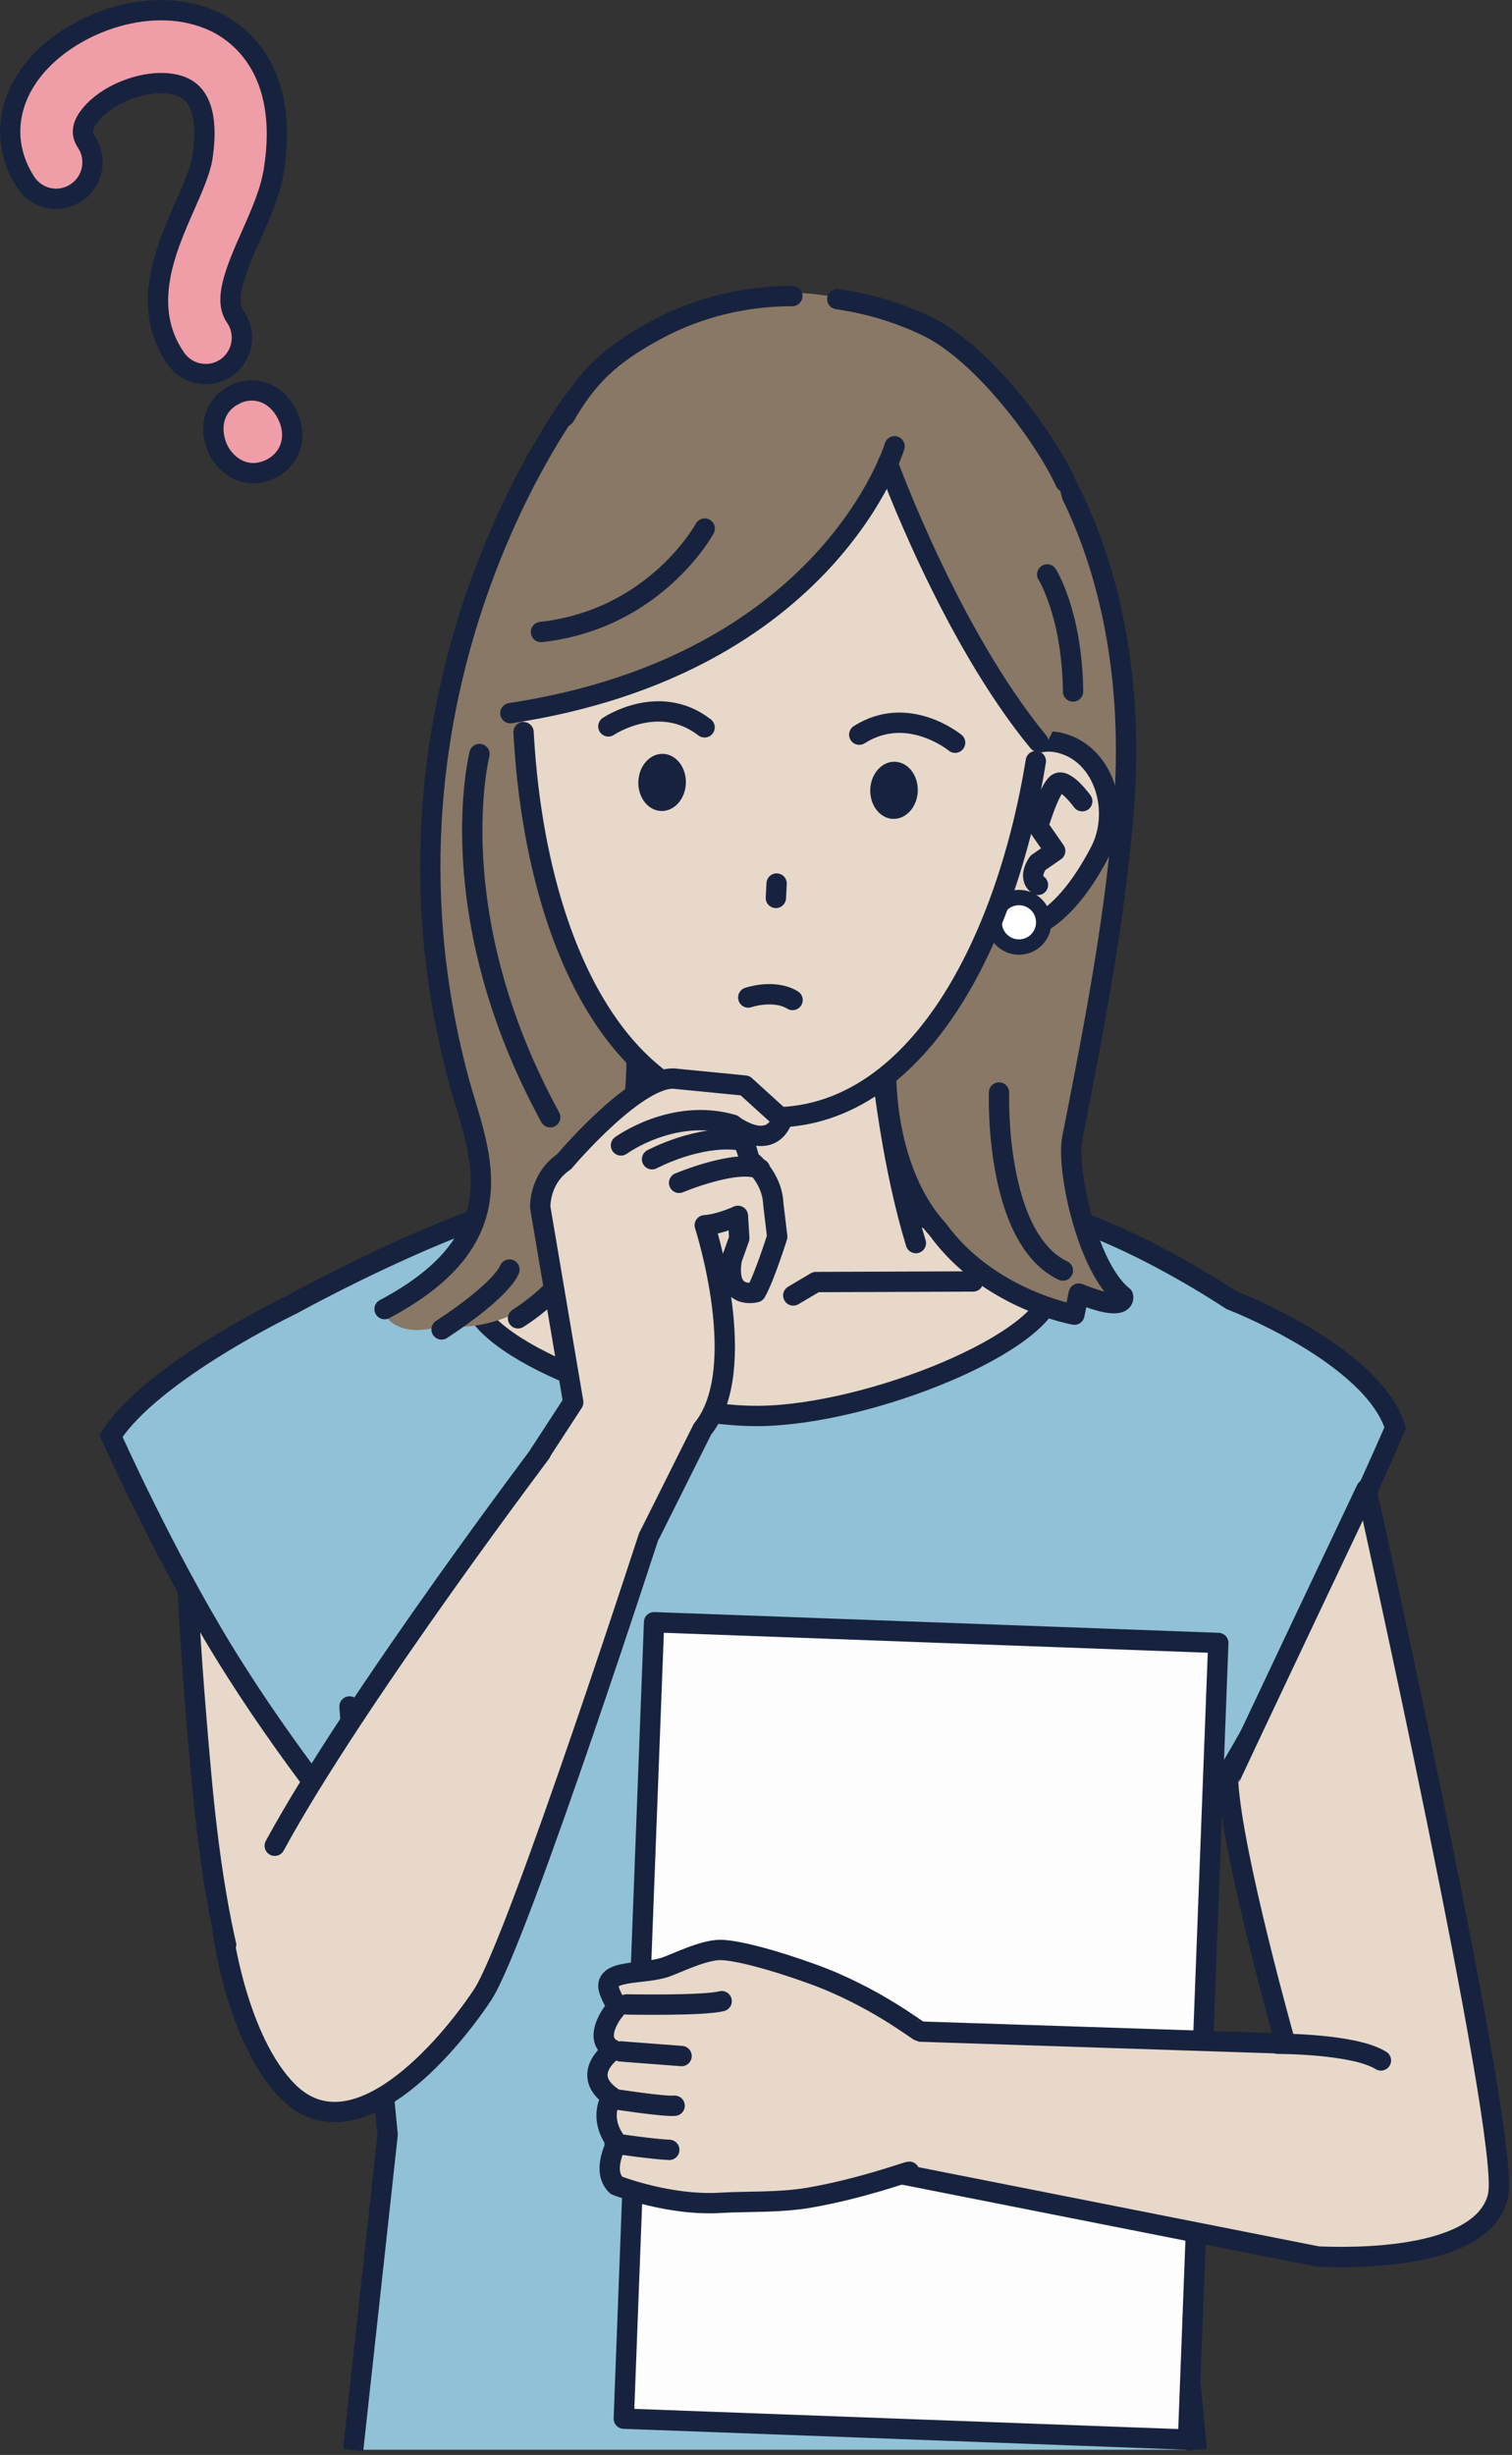 <svg width="143" height="232" viewBox="0 0 143 232" fill="none" xmlns="http://www.w3.org/2000/svg">
<rect x="0" y="0" width="143" height="232" fill="#333333" stroke="none"/>
<g clip-path="url(#clip0_1468_45127)">
<path d="M37.855 161.826C39.868 178.127 44.636 199.958 30.095 198.163C24.546 197.474 20.757 186.939 19.034 167.792C16.224 136.66 17.457 129.225 22.951 128.246C36.912 125.744 35.842 145.526 37.855 161.826Z" fill="#E7D8C9" stroke="#17233E" stroke-width="1.922" stroke-linecap="round" stroke-linejoin="round"/>
<path d="M33.959 173.939L36.66 201.698L33.397 231.507H113.195L110.185 200.846L112.107 173.068C114.065 171.074 118.072 165.362 124.255 151.908C131.163 136.913 131.961 134.919 131.961 134.919C129.767 127.956 116.422 122.843 116.422 122.843C116.422 122.843 109.949 118.491 103.204 115.862C96.169 113.124 88.826 112.109 87.81 111.928C84.293 111.257 60.413 110.767 56.895 111.746C56.043 111.982 49.171 113.541 43.043 115.971C35.137 119.108 27.685 123.242 27.685 123.242C27.685 123.242 14.467 129.552 10.496 135.699C10.496 135.699 15.464 146.831 21.176 156.133C27.195 165.942 33.959 173.975 33.959 173.975V173.939Z" fill="#91C1D6"/>
<path d="M113.195 231.507L110.185 200.846L112.107 173.068C114.065 171.074 118.072 165.362 124.255 151.908C131.163 136.913 131.961 134.919 131.961 134.919C129.767 127.956 116.422 122.843 116.422 122.843C116.422 122.843 109.949 118.491 103.204 115.862C96.169 113.124 88.826 112.109 87.81 111.928C84.293 111.257 60.413 110.767 56.895 111.746C56.043 111.982 49.171 113.541 43.043 115.971C35.137 119.108 27.685 123.242 27.685 123.242C27.685 123.242 14.467 129.552 10.496 135.699C10.496 135.699 15.464 146.831 21.176 156.133C27.195 165.942 33.959 173.975 33.959 173.975L36.66 201.735L33.397 231.543" stroke="#17233E" stroke-width="1.922" stroke-miterlimit="10"/>
<path d="M33.055 161.264C33.055 161.264 33.961 173.594 34.197 174.646" stroke="#17233E" stroke-width="1.922" stroke-linecap="round" stroke-linejoin="round"/>
<path d="M113.273 159.415C113.273 159.415 113.854 169.315 111.805 173.521" stroke="#17233E" stroke-width="1.922" stroke-linecap="round" stroke-linejoin="round"/>
<path d="M99.493 121.665C99.511 126.723 82.141 133.777 71.661 133.813C61.181 133.849 44.663 127.412 44.645 122.354C44.626 117.295 61.217 113.36 71.697 113.324C82.177 113.288 99.475 116.606 99.493 121.683V121.665Z" fill="#E7D8C9" stroke="#17233E" stroke-width="1.922" stroke-linecap="round" stroke-linejoin="round"/>
<path d="M60.959 92.218C60.832 99.489 60.089 109.154 57.496 117.603L86.634 117.476C84.096 109.48 83.207 99.58 82.917 92.128L60.959 92.218Z" fill="#E7D8C9"/>
<path d="M60.869 95.573C60.56 103.007 59.617 110.459 57.496 117.603" stroke="#17233E" stroke-width="1.922" stroke-linecap="round" stroke-linejoin="round"/>
<path d="M86.619 117.476C84.57 110.804 83.319 102.01 82.848 95.065" stroke="#17233E" stroke-width="1.922" stroke-linecap="round" stroke-linejoin="round"/>
<path d="M50.547 121.284L65.415 121.211L67.573 122.462" stroke="#17233E" stroke-width="1.922" stroke-linecap="round" stroke-linejoin="round"/>
<path d="M92.035 121.102L77.167 121.157L75.027 122.426" stroke="#17233E" stroke-width="1.922" stroke-linecap="round" stroke-linejoin="round"/>
<path d="M54.271 83.279L48.269 47.397C48.269 47.397 40.727 60.125 39.802 79.29C39.33 89.1 43.954 100.759 45.205 112.925C45.513 115.899 41.252 121.81 36.121 123.695C36.121 123.695 36.955 126.741 41.778 125.309C41.778 125.309 48.233 126.524 53.618 120.341C60.944 113.723 64.28 95.845 54.271 83.298V83.279Z" fill="#897865"/>
<path d="M92.382 79.218L98.111 41.468C98.111 41.468 108.12 53.253 106.271 76.571C105.491 86.362 103.787 95.573 101.411 107.576C100.831 110.513 102.862 119.869 106.216 122.499C106.216 122.499 106.688 124.13 102.028 122.245L101.611 124.239C101.611 124.239 93.469 122.807 88.665 116.152C81.992 108.882 81.249 90.822 92.4 79.254L92.382 79.218Z" fill="#897865" stroke="#17233E" stroke-width="1.922" stroke-linecap="round" stroke-linejoin="round"/>
<path d="M93.381 75.864C91.912 79.671 88.884 86.253 92.528 87.649C96.173 89.064 100.216 87.794 104.042 80.487C105.928 76.879 104.604 71.838 100.942 70.424C97.297 69.01 94.831 72.038 93.362 75.845L93.381 75.864Z" fill="#E7D8C9" stroke="#17233E" stroke-width="1.922" stroke-linecap="round" stroke-linejoin="round"/>
<path d="M96.37 89.499C97.662 89.499 98.709 88.451 98.709 87.16C98.709 85.868 97.662 84.821 96.37 84.821C95.079 84.821 94.031 85.868 94.031 87.16C94.031 88.451 95.079 89.499 96.37 89.499Z" fill="white" stroke="#17233E" stroke-width="1.451" stroke-linecap="round" stroke-linejoin="round"/>
<path d="M102.355 75.719C102.355 75.719 100.85 73.633 100.07 73.996C99.29 74.359 98.184 78.094 98.184 78.094L99.798 80.415L98.166 81.539C98.166 81.539 97.151 82.881 98.166 83.624" stroke="#17233E" stroke-width="1.922" stroke-linecap="round" stroke-linejoin="round"/>
<path d="M99.001 60.47C98.621 81.793 89.192 106.651 72.021 105.563C54.615 104.476 47.725 79.871 49.737 56.789C51.387 37.751 63.826 28.848 76.79 29.899C89.591 30.951 99.346 42.011 99.001 60.452V60.47Z" fill="#E7D8C9"/>
<path d="M97.964 71.929C95.063 89.752 86.178 106.452 72.017 105.563C57.729 104.675 50.531 87.921 49.516 69.191" stroke="#17233E" stroke-width="1.922" stroke-linecap="round" stroke-linejoin="round"/>
<path d="M86.8 74.763C86.851 73.271 85.886 72.028 84.645 71.986C83.404 71.944 82.357 73.119 82.306 74.61C82.256 76.102 83.221 77.344 84.462 77.386C85.703 77.428 86.75 76.254 86.8 74.763Z" fill="#17233E"/>
<path d="M64.867 74.018C64.917 72.526 63.952 71.283 62.711 71.241C61.47 71.199 60.423 72.374 60.373 73.865C60.322 75.357 61.287 76.6 62.528 76.642C63.769 76.684 64.816 75.509 64.867 74.018Z" fill="#17233E"/>
<path d="M57.535 68.647C57.535 68.647 62.322 65.401 66.637 68.738" stroke="#17233E" stroke-width="1.922" stroke-linecap="round" stroke-linejoin="round"/>
<path d="M90.332 70.188C90.332 70.188 85.871 66.507 81.266 69.427" stroke="#17233E" stroke-width="1.922" stroke-linecap="round" stroke-linejoin="round"/>
<path d="M73.451 83.497L73.379 84.857" stroke="#17233E" stroke-width="1.922" stroke-linecap="round" stroke-linejoin="round"/>
<path d="M70.769 94.267C70.769 94.267 73.181 93.433 74.958 94.503" stroke="#17233E" stroke-width="1.922" stroke-linecap="round" stroke-linejoin="round"/>
<path d="M87.648 30.824C103.767 38.458 102.425 58.584 100.231 67.16C99.579 69.699 98.364 71.113 98.364 71.113C92.253 63.842 89.443 57.133 84.021 42.809C81.302 51.875 68.972 63.135 48.918 67.287C48.918 67.287 39.2 46.98 62.154 31.132C69.48 26.074 79.597 26.998 87.648 30.824Z" fill="#897865"/>
<path d="M99.039 54.287C99.039 54.287 101.396 57.986 101.487 65.347" stroke="#17233E" stroke-width="1.922" stroke-linecap="round" stroke-linejoin="round"/>
<path d="M84.606 42.175C84.606 42.175 78.441 62.809 48.27 67.396" stroke="#17233E" stroke-width="1.922" stroke-linecap="round" stroke-linejoin="round"/>
<path d="M66.649 49.953C66.649 49.953 62.007 58.529 51.164 59.726" stroke="#17233E" stroke-width="1.922" stroke-linecap="round" stroke-linejoin="round"/>
<path d="M79.188 28.267C82.107 28.684 84.972 29.537 87.655 30.824C92.877 33.308 98.788 41.232 100.764 45.565" stroke="#17233E" stroke-width="1.922" stroke-linecap="round" stroke-linejoin="round"/>
<path d="M53.395 39.364C55.534 35.683 57.547 33.598 62.152 31.132C66.105 29.011 70.511 27.977 74.935 27.977" stroke="#17233E" stroke-width="1.922" stroke-linecap="round" stroke-linejoin="round"/>
<path d="M45.348 71.258C45.348 71.258 41.504 86.307 52.039 105.582" stroke="#17233E" stroke-width="1.922" stroke-linecap="round" stroke-linejoin="round"/>
<path d="M54.467 37.587C54.467 37.587 33.434 64.785 43.352 101.955C45.147 108.682 49.444 116.787 36.371 123.713" stroke="#17233E" stroke-width="1.922" stroke-linecap="round" stroke-linejoin="round"/>
<path d="M60.198 100.36C60.198 100.36 60.597 117.204 48.992 124.584" stroke="#17233E" stroke-width="1.922" stroke-linecap="round" stroke-linejoin="round"/>
<path d="M48.18 119.978C48.18 119.978 47.673 121.755 41.762 125.635" stroke="#17233E" stroke-width="1.922" stroke-linecap="round" stroke-linejoin="round"/>
<path d="M83.965 43.788C83.965 43.788 89.821 59.944 98.198 70.098" stroke="#17233E" stroke-width="1.922" stroke-linecap="round" stroke-linejoin="round"/>
<path d="M94.484 103.243C94.484 103.243 94.013 116.95 100.522 120.069" stroke="#17233E" stroke-width="1.922" stroke-linecap="round" stroke-linejoin="round"/>
<path d="M58.996 228.57L112.358 230.546L115.223 155.263L61.861 153.305L58.996 228.57Z" fill="#FDFDFE" stroke="#17233E" stroke-width="1.922" stroke-linecap="round" stroke-linejoin="round"/>
<path d="M141.717 207.355C140.592 212.976 130.348 213.484 124.654 213.248L84.547 205.325C84.547 205.325 84.855 198.471 85.562 191.943L121.572 193.122C121.572 193.122 116.568 175.443 116.151 168.408C116.151 168.281 129.224 140.739 129.224 140.739C129.224 140.739 142.823 201.735 141.698 207.355H141.717Z" fill="#E7D8C9" stroke="#17233E" stroke-width="1.922" stroke-linecap="round" stroke-linejoin="round"/>
<path d="M130.604 194.718C128.047 193.122 120.867 193.14 120.867 193.14" stroke="#17233E" stroke-width="1.922" stroke-linecap="round" stroke-linejoin="round"/>
<path d="M68.138 184.274C66.506 184.274 64.022 185.525 62.971 185.887C60.831 186.649 56.842 186.032 57.64 188.172C58.275 189.858 58.619 189.441 58.619 189.441C57.749 190.185 56.044 192.796 58.003 193.72C58.003 193.72 54.721 195.969 57.858 198.163C57.858 198.163 56.48 200.085 58.347 202.514C58.347 202.514 56.842 205.125 58.293 206.521C58.293 206.521 63.261 208.48 68.174 208.171C70.55 208.026 73.65 208.171 76.461 207.7C81.429 206.848 85.799 205.234 85.998 205.234L86.923 191.943C86.796 191.962 82.607 188.643 76.823 186.558C72.979 185.162 69.607 184.292 68.102 184.274H68.138Z" fill="#E7D8C9"/>
<path d="M86.959 191.943C86.832 191.962 82.644 188.643 76.86 186.558C73.016 185.162 69.643 184.292 68.138 184.274C66.506 184.274 64.022 185.525 62.971 185.887C60.831 186.649 56.842 186.032 57.64 188.172C58.275 189.858 58.619 189.441 58.619 189.441C57.749 190.185 56.044 192.796 58.003 193.72C58.003 193.72 54.721 195.969 57.858 198.163C57.858 198.163 56.48 200.085 58.347 202.514C58.347 202.514 56.842 205.125 58.293 206.521C58.293 206.521 63.261 208.48 68.174 208.171C70.55 208.026 73.65 208.171 76.461 207.7C81.429 206.848 85.799 205.234 85.998 205.234" stroke="#17233E" stroke-width="1.922" stroke-linecap="round" stroke-linejoin="round"/>
<path d="M57.785 198.326C57.785 198.326 62.826 199.106 63.805 198.997" stroke="#17233E" stroke-width="1.922" stroke-linecap="round" stroke-linejoin="round"/>
<path d="M58.129 202.569C58.129 202.569 61.791 203.113 63.297 203.167" stroke="#17233E" stroke-width="1.922" stroke-linecap="round" stroke-linejoin="round"/>
<path d="M59.277 189.423C59.277 189.423 66.476 189.568 68.253 189.115" stroke="#17233E" stroke-width="1.922" stroke-linecap="round" stroke-linejoin="round"/>
<path d="M64.46 194.301L58.73 193.865" stroke="#17233E" stroke-width="1.922" stroke-linecap="round" stroke-linejoin="round"/>
<path d="M51.853 135.916C51.853 135.916 24.456 172.633 22.788 181.862C22.788 181.862 19.27 192.941 27.647 198.562C35.027 203.493 42.279 193.557 45.616 188.516C48.952 183.476 61.989 143.169 61.989 143.169L51.853 135.916Z" fill="#E7D8C9"/>
<path d="M21.07 182.551C21.07 182.551 22.412 192.796 27.199 197.619C33.454 203.929 42.303 193.557 45.639 188.517C48.975 183.476 62.012 143.169 62.012 143.169L52.076 136.061C52.076 136.061 33.599 160.412 25.984 174.428" stroke="#17233E" stroke-width="1.922" stroke-linecap="round" stroke-linejoin="round"/>
<path d="M74.03 106.126L70.476 102.59L64.003 101.955C60.522 101.393 53.813 109.262 53.596 109.498C51.184 111.148 51.039 113.378 51.039 113.378C51.039 113.378 53.306 126.361 53.868 129.661L54.212 132.489L51.583 138.727L60.051 145.562L66.36 134.339C70.984 128.663 66.56 115.445 66.56 115.445C68.192 115.482 69.787 114.883 69.787 114.883L70.059 117.005L69.153 118.292C68.5 122.227 71.437 121.411 71.437 121.411C72.217 120.069 73.45 116.171 73.45 116.171L73.087 113.124C72.96 110.423 70.912 108.99 70.803 108.882C70.621 107.83 70.204 107.141 70.204 107.141C69.642 106.162 69.388 106.234 69.243 106.071C73.106 108.682 74.03 106.126 74.03 106.126Z" fill="#E7D8C9"/>
<path d="M61.522 144.891L66.436 135.064C71.059 129.389 66.653 115.79 66.653 115.79C68.085 115.699 69.79 114.901 69.79 114.901L69.917 117.023L69.21 118.999C68.557 122.934 71.494 122.118 71.494 122.118C72.274 120.776 73.507 116.878 73.507 116.878L73.144 113.832C73.017 111.13 70.968 109.698 70.86 109.589C70.678 108.537 70.261 107.848 70.261 107.848C69.699 106.869 69.427 106.47 69.282 106.307C73.144 108.918 73.978 105.781 73.978 105.781L70.461 102.59L63.988 101.955C60.506 101.393 53.562 109.516 53.362 109.77C50.951 111.42 51.096 114.104 51.096 114.104C51.096 114.104 53.653 129.207 54.215 132.525L51.023 137.421" stroke="#17233E" stroke-width="1.922" stroke-linecap="round" stroke-linejoin="round"/>
<path d="M64.227 111.783C64.227 111.783 69.666 109.498 71.878 110.477" stroke="#17233E" stroke-width="1.922" stroke-linecap="round" stroke-linejoin="round"/>
<path d="M58.73 108.247C58.73 108.247 63.644 104.639 69.301 106.289" stroke="#17233E" stroke-width="1.922" stroke-linecap="round" stroke-linejoin="round"/>
<path d="M61.668 109.552C61.668 109.552 66.165 107.141 70.154 107.776" stroke="#17233E" stroke-width="1.922" stroke-linecap="round" stroke-linejoin="round"/>
<path d="M22.247 37.279C20.343 38.167 19.672 40.253 20.579 42.374C21.395 44.133 23.353 45.366 25.529 44.35C27.451 43.444 28.176 41.322 27.215 39.292C26.236 37.188 24.187 36.354 22.229 37.261L22.247 37.279Z" fill="#EF9EA7" stroke="#17233E" stroke-width="1.922" stroke-linecap="round" stroke-linejoin="round"/>
<path d="M19.018 35.321C18.093 35.212 17.205 34.704 16.625 33.87C13.252 29.011 15.7 23.499 17.477 19.474C18.22 17.787 18.927 16.174 19.127 14.995C19.526 12.493 19.544 9.283 17.368 8.268C15.011 7.162 10.713 8.377 8.665 10.716C7.377 12.185 7.921 13.037 8.211 13.49C9.227 15.086 8.773 17.207 7.16 18.241C5.546 19.274 3.443 18.803 2.409 17.189C0.143 13.653 0.56 9.519 3.497 6.165C7.069 2.085 14.503 -0.653 20.269 2.031C22.463 3.064 27.413 6.491 25.908 16.047C25.582 18.132 24.657 20.217 23.75 22.248C22.137 25.874 21.176 28.376 22.264 29.954C23.351 31.513 22.953 33.653 21.411 34.741C20.686 35.248 19.834 35.43 19.018 35.321Z" fill="#EF9EA7" stroke="#17233E" stroke-width="1.922" stroke-linecap="round" stroke-linejoin="round"/>
</g>
<defs>
<clipPath id="clip0_1468_45127">
<rect width="142.734" height="231.616" fill="white"/>
</clipPath>
</defs>
</svg>
